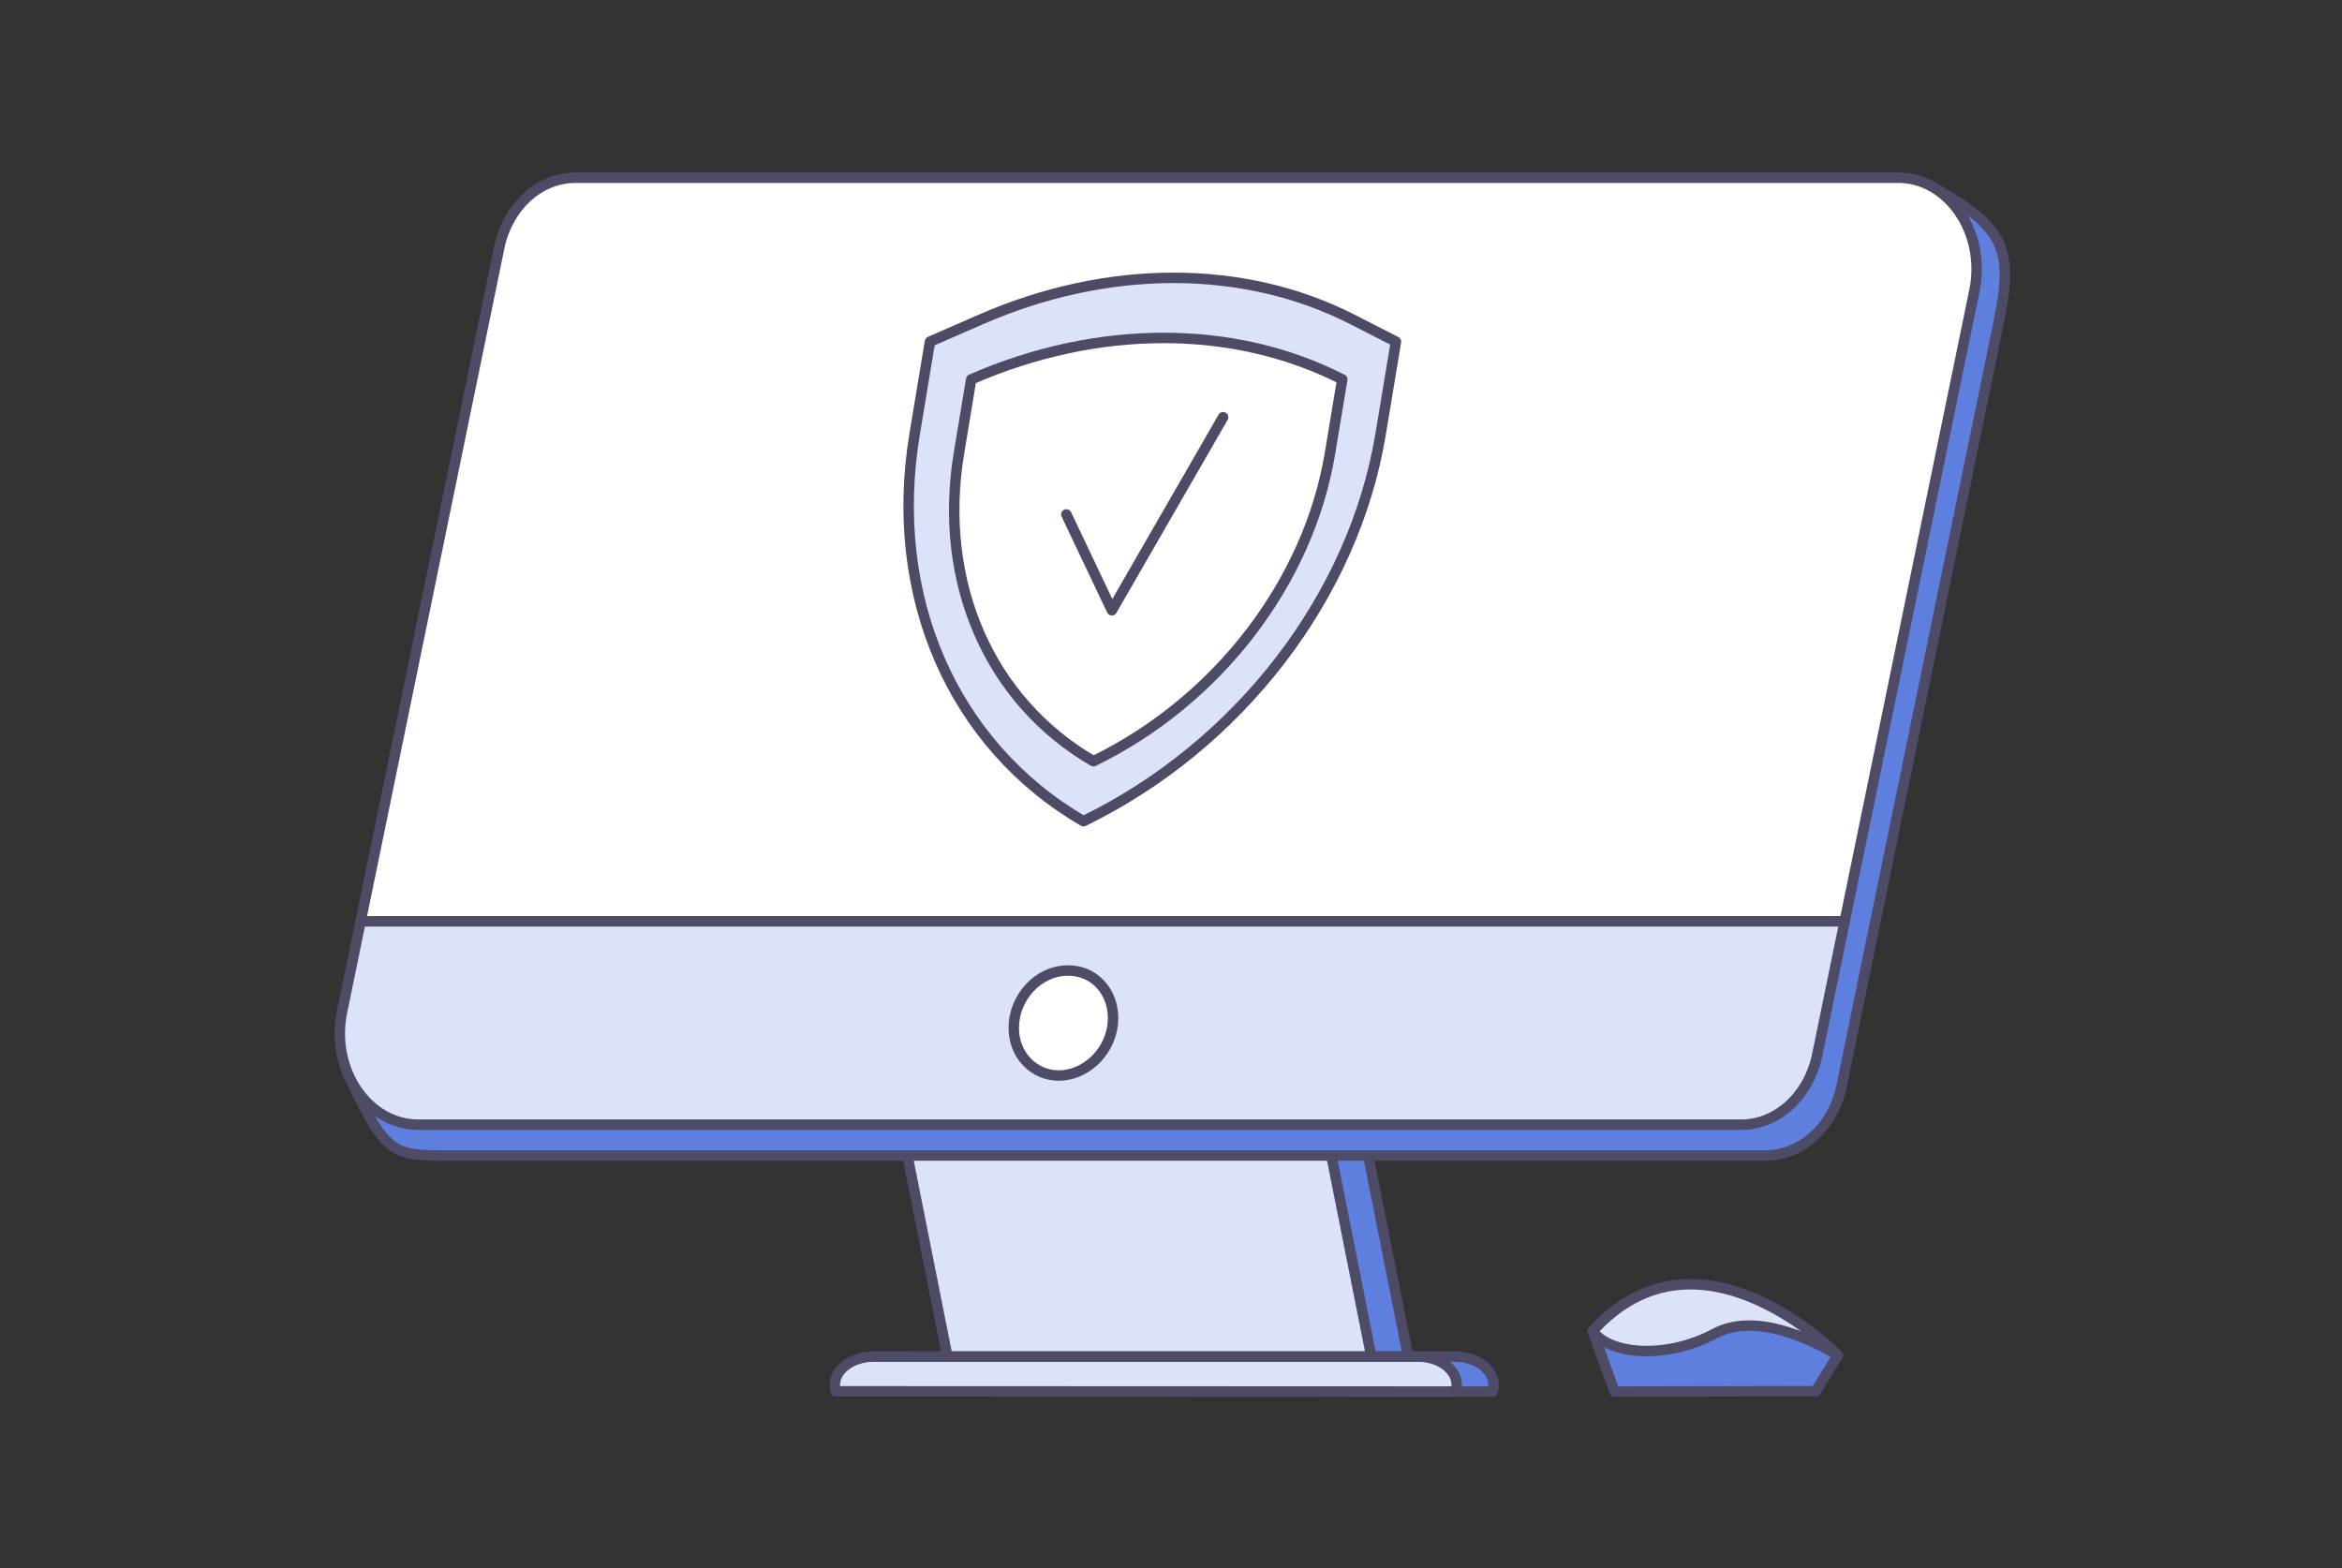 <svg width="448" height="300" viewBox="0 0 448 300" fill="none" xmlns="http://www.w3.org/2000/svg">
<rect x="0" y="0" width="448" height="300" fill="#333333" stroke="none"/>
<path d="M351.554 259.271C351.554 259.271 325.066 232.081 304.657 254.661C304.657 254.661 308.348 262.929 317.249 261.726C326.151 260.523 351.554 259.271 351.554 259.271Z" fill="#DBE2F9" stroke="#4E4B66" stroke-width="2" stroke-linecap="round" stroke-linejoin="round"/>
<path d="M179.447 215.166L188.285 259.543H269.374L260.548 215.166H179.447Z" fill="#5F7FDF" stroke="#4E4B66" stroke-width="2" stroke-linecap="round" stroke-linejoin="round"/>
<path d="M166.94 266.181C166.763 265.721 166.748 265.475 166.748 264.965C166.748 261.978 170.066 259.54 174.132 259.54H278.329C280.355 259.54 282.205 260.149 283.551 261.128C284.884 262.117 285.714 263.476 285.714 264.965C285.714 265.475 285.686 265.767 285.509 266.227L166.94 266.181Z" fill="#5F7FDF" stroke="#4E4B66" stroke-width="2" stroke-linecap="round" stroke-linejoin="round"/>
<path d="M262.327 259.54H181.232L172.399 215.172H253.494L262.327 259.54Z" fill="#DBE2F9" stroke="#4E4B66" stroke-width="2" stroke-linecap="round" stroke-linejoin="round"/>
<path d="M159.888 266.181C159.711 265.721 159.696 265.475 159.696 264.965C159.696 261.978 163.014 259.54 167.08 259.54H271.277C273.304 259.54 275.153 260.149 276.499 261.128C277.832 262.117 278.662 263.476 278.662 264.965C278.662 265.475 278.635 265.767 278.458 266.227L159.888 266.181Z" fill="#DBE2F9" stroke="#4E4B66" stroke-width="2" stroke-linecap="round" stroke-linejoin="round"/>
<path d="M84.685 221.067H337.717C344.664 221.067 350.684 215.541 352.303 207.667L357.532 182.166L382.366 61.46C385.243 47.341 383.273 43.327 369.281 35.543L114.722 39.902C107.8 39.902 101.768 45.465 100.161 53.302L73.659 182.166L66.7 205.766C73.566 220.382 74.969 221.067 84.685 221.067Z" fill="#5F7FDF" stroke="#4E4B66" stroke-width="2" stroke-linecap="round" stroke-linejoin="round"/>
<path d="M68.989 176.262H352.866L377.697 55.559C379.946 44.572 372.798 34 363.11 34H110.055C103.129 34 97.094 39.559 95.49 47.403L68.989 176.262Z" fill="white" stroke="#4E4B66" stroke-width="2" stroke-linecap="round" stroke-linejoin="round"/>
<path d="M80.011 215.171H333.044C339.992 215.171 346.005 209.639 347.631 201.769L352.864 176.262H68.987L65.424 193.613C63.152 204.6 70.301 215.171 80.011 215.171Z" fill="#DBE2F9" stroke="#4E4B66" stroke-width="2" stroke-linecap="round" stroke-linejoin="round"/>
<path d="M193.921 196.657C193.921 201.888 197.777 205.766 202.533 205.766C207.29 205.766 211.829 201.888 212.751 196.657C213.774 190.86 210.039 185.676 204.304 185.676C198.57 185.676 193.921 190.86 193.921 196.657Z" fill="white" stroke="#4E4B66" stroke-width="2" stroke-linecap="round" stroke-linejoin="round"/>
<path d="M347.345 266.15L351.554 259.271C351.554 259.271 337.425 250.101 328.105 255.095C318.786 260.089 307.964 259.22 304.657 254.661L308.865 266.23L347.345 266.15Z" fill="#5F7FDF" stroke="#4E4B66" stroke-width="2" stroke-linecap="round" stroke-linejoin="round"/>
<path d="M207.254 157.104C182.246 142.59 169.812 114.112 174.955 83.088L177.894 65.363L187.681 61.091C211.913 50.513 237.937 50.513 258.661 61.091L267.032 65.363L264.094 83.088C258.951 114.112 237.074 142.59 207.254 157.104Z" fill="#DBE2F9" stroke="#4E4B66" stroke-width="2" stroke-linecap="round" stroke-linejoin="round"/>
<path d="M209.159 145.631C189.245 134.08 179.346 111.397 183.44 86.7L185.78 72.584C210.011 62.008 236.033 62.008 256.757 72.584L254.417 86.7C250.322 111.397 232.902 134.08 209.159 145.631Z" fill="white" stroke="#4E4B66" stroke-width="2" stroke-linecap="round" stroke-linejoin="round"/>
<path d="M203.988 98.42L212.689 116.753L233.972 79.821" stroke="#4E4B66" stroke-width="2" stroke-linecap="round" stroke-linejoin="round"/>
</svg>
